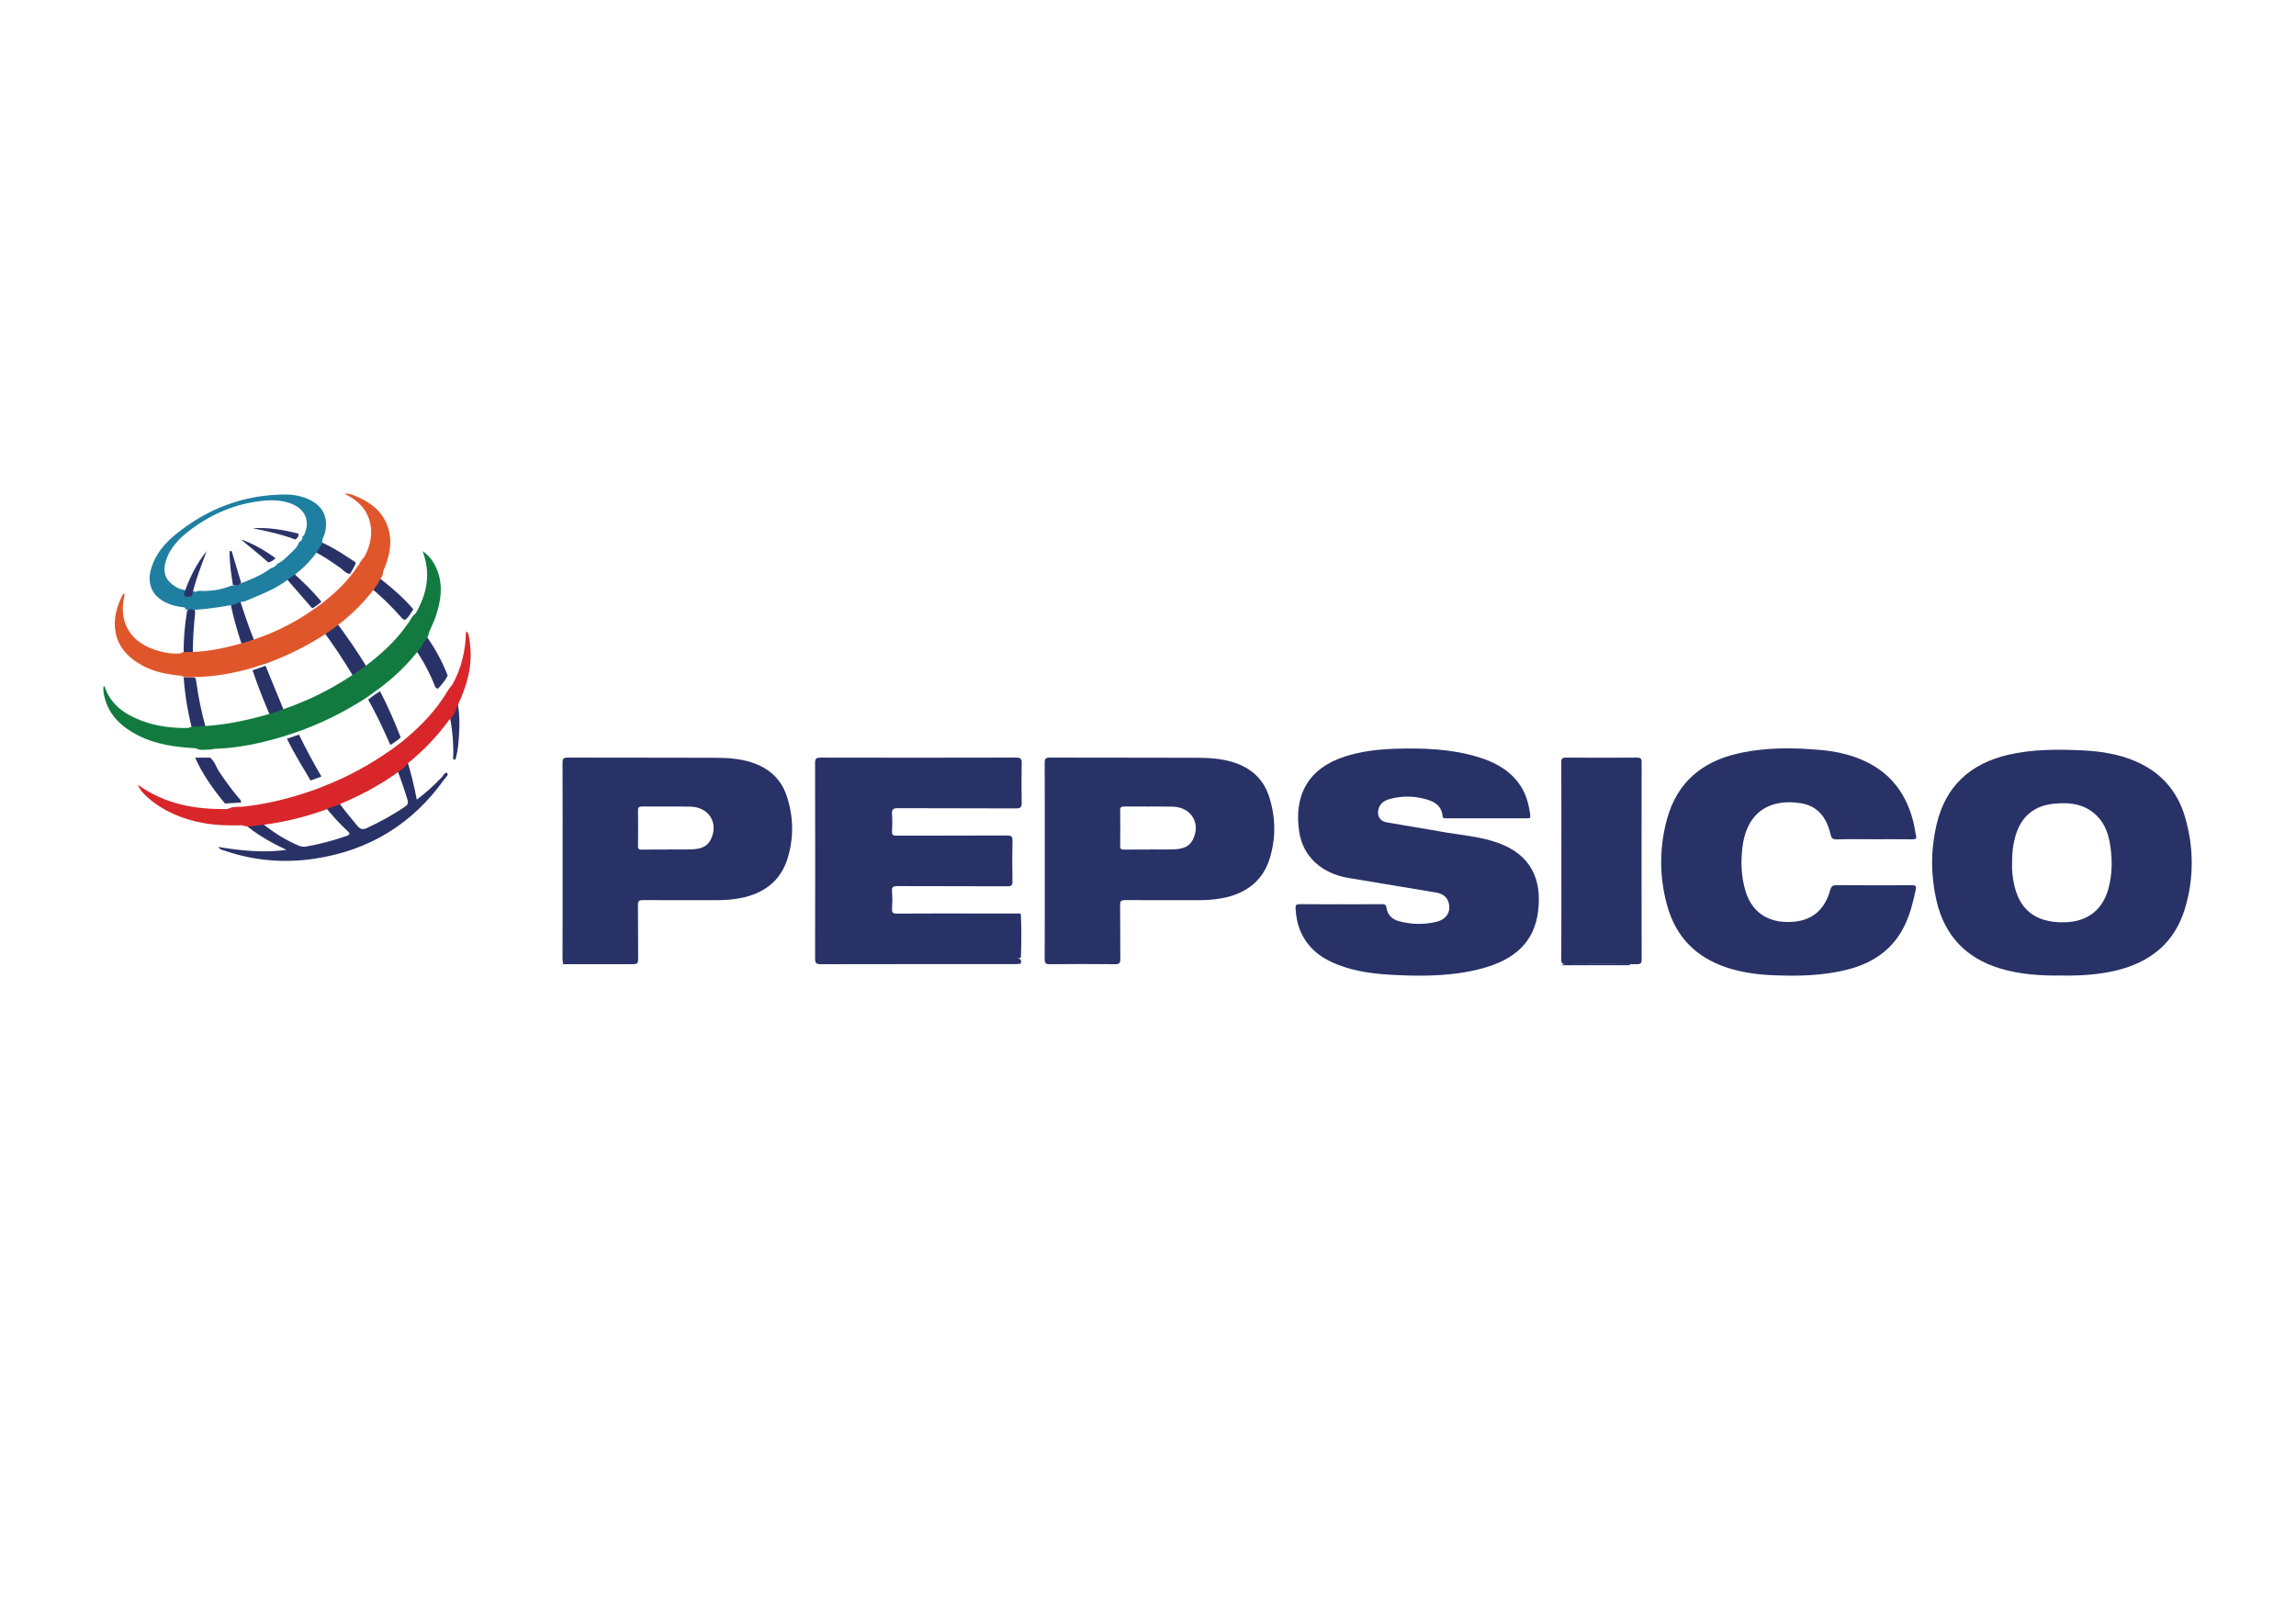 <?xml version="1.0" encoding="UTF-8"?>
<svg width="200px" height="140px" viewBox="0 0 200 140" version="1.1" xmlns="http://www.w3.org/2000/svg" xmlns:xlink="http://www.w3.org/1999/xlink">
    <title>Fixed Logo/Pepscico</title>
    <g id="Fixed-Logo/Pepscico" stroke="none" stroke-width="1" fill="none" fill-rule="evenodd">
        <g id="2014_PepsiCo_Color" transform="translate(9, 43)">
            <path d="M7.303,10.191 C7.485,9.892 7.707,10.011 7.926,10.103 C7.997,10.193 8.007,10.306 7.996,10.418 C7.885,11.516 7.798,12.617 7.8,13.725 C7.8,13.824 7.774,13.918 7.714,13.993 C7.478,13.996 7.241,13.998 7.004,14 C6.978,12.716 7.091,11.448 7.303,10.191" id="Fill-1" fill="#293267"></path>
            <path d="M18,4.706 C18.088,4.426 18.166,4.139 18.436,4 C19.702,4.494 20.858,5.236 22,6.009 C21.88,6.374 21.682,6.688 21.481,7 C21.138,6.973 20.927,6.676 20.663,6.489 C19.936,5.973 19.2,5.476 18.42,5.061 C18.262,4.976 18.072,4.924 18,4.706" id="Fill-2" fill="#293267"></path>
            <path d="M16.638,7 C17.475,7.758 18.28,8.546 19,9.418 C18.756,9.645 18.487,9.837 18.197,10 C17.464,9.156 16.732,8.312 16,7.468 C16.159,7.24 16.402,7.125 16.638,7" id="Fill-3" fill="#293267"></path>
            <g id="Group-8" transform="translate(11, 9)" fill="#293267">
                <path d="M1.04,4.086 C0.631,2.871 0.287,1.639 0.044,0.378 C0.248,0.097 0.529,0.049 0.846,0.109 C1.235,1.328 1.637,2.543 2.116,3.73 C1.769,3.885 1.414,4.015 1.04,4.086" id="Fill-4"></path>
                <path d="M96.811,26.776 C98,26.776 99.189,26.782 100.378,26.771 C100.622,26.769 100.734,26.809 100.778,27.089 C100.874,27.704 101.254,28.088 101.86,28.253 C102.958,28.551 104.063,28.57 105.159,28.296 C106.024,28.081 106.417,27.386 106.18,26.611 C106.009,26.05 105.561,25.834 105.041,25.747 C102.514,25.32 99.984,24.904 97.455,24.484 C95.123,24.097 93.504,22.615 93.176,20.492 C92.68,17.28 93.959,14.916 97.191,13.894 C98.635,13.438 100.121,13.268 101.617,13.227 C103.979,13.162 106.337,13.24 108.63,13.914 C110.032,14.325 111.308,14.952 112.232,16.149 C112.89,17.001 113.174,17.99 113.3,19.039 C113.322,19.227 113.272,19.292 113.07,19.292 C110.692,19.285 108.314,19.287 105.936,19.288 C105.814,19.288 105.684,19.294 105.669,19.129 C105.568,18.042 104.75,17.748 103.89,17.548 C102.967,17.334 102.031,17.354 101.112,17.596 C100.657,17.715 100.252,17.926 100.095,18.431 C99.909,19.028 100.169,19.533 100.782,19.642 C102.372,19.926 103.97,20.165 105.559,20.455 C107.217,20.757 108.918,20.857 110.518,21.439 C113.387,22.483 114.303,24.632 113.989,27.336 C113.653,30.222 111.749,31.64 109.177,32.348 C106.689,33.032 104.137,33.064 101.579,32.946 C100.095,32.878 98.623,32.723 97.198,32.275 C95.5,31.742 94.052,30.885 93.297,29.161 C93.014,28.514 92.889,27.83 92.855,27.125 C92.842,26.854 92.92,26.766 93.2,26.769 C94.404,26.784 95.608,26.776 96.811,26.776" id="Fill-6"></path>
                <path d="M143.251,21.113 C142.166,21.113 141.081,21.091 139.997,21.126 C139.63,21.138 139.525,21.004 139.453,20.685 C139.139,19.277 138.364,18.22 136.899,17.981 C134.302,17.556 132.168,18.614 131.779,21.83 C131.626,23.099 131.671,24.356 132.036,25.59 C132.673,27.742 134.358,28.49 136.318,28.293 C138.005,28.124 138.982,27.122 139.427,25.543 C139.52,25.214 139.649,25.11 139.995,25.113 C142.163,25.133 144.332,25.129 146.501,25.119 C146.827,25.117 146.96,25.128 146.871,25.543 C146.659,26.534 146.415,27.511 145.998,28.435 C145.013,30.616 143.269,31.857 141.013,32.447 C138.821,33.02 136.582,33.057 134.339,32.956 C133.006,32.895 131.688,32.711 130.409,32.288 C127.728,31.4 125.97,29.61 125.22,26.88 C124.531,24.374 124.527,21.838 125.217,19.333 C126.083,16.185 128.238,14.371 131.344,13.654 C133.768,13.095 136.227,13.118 138.689,13.347 C139.906,13.46 141.091,13.718 142.214,14.205 C144.76,15.306 146.19,17.304 146.754,19.982 C146.809,20.244 146.83,20.514 146.898,20.772 C146.979,21.071 146.863,21.121 146.593,21.119 C145.479,21.106 144.364,21.113 143.251,21.113" id="Fill-7"></path>
            </g>
            <path d="M79.904,40.96 C79.769,40.97 79.635,40.989 79.5,40.989 C73.833,40.991 68.165,40.986 62.498,41 C62.091,41.001 62,40.898 62.001,40.518 C62.015,34.837 62.015,29.155 62,23.473 C61.999,23.078 62.116,23.001 62.506,23.002 C68.173,23.014 73.841,23.015 79.508,23 C79.925,22.999 80.008,23.116 79.999,23.487 C79.974,24.631 79.974,25.777 79.999,26.921 C80.008,27.307 79.918,27.431 79.485,27.429 C76.06,27.41 72.635,27.427 69.211,27.408 C68.784,27.406 68.678,27.524 68.704,27.909 C68.738,28.414 68.733,28.924 68.704,29.43 C68.685,29.748 68.807,29.803 69.113,29.802 C72.31,29.792 75.507,29.804 78.705,29.786 C79.111,29.783 79.206,29.882 79.196,30.262 C79.168,31.435 79.172,32.61 79.195,33.783 C79.201,34.122 79.11,34.214 78.749,34.213 C75.567,34.198 72.385,34.211 69.203,34.196 C68.823,34.194 68.666,34.255 68.701,34.659 C68.745,35.163 68.733,35.674 68.704,36.18 C68.687,36.497 68.77,36.593 69.12,36.591 C71.439,36.574 73.757,36.582 76.076,36.582 C77.273,36.582 78.47,36.582 79.667,36.583 C79.754,36.583 79.85,36.558 79.923,36.634 C79.985,37.89 79.972,39.146 79.931,40.402 C79.787,40.519 79.613,40.481 79.451,40.481 C74.013,40.483 68.575,40.483 63.137,40.482 C63.002,40.482 62.863,40.502 62.736,40.44 C62.926,40.518 63.126,40.481 63.32,40.481 C68.578,40.483 73.836,40.483 79.094,40.483 C79.246,40.483 79.397,40.484 79.549,40.485 C79.899,40.485 80.012,40.647 79.904,40.96" id="Fill-9" fill="#293267"></path>
            <path d="M127.008,31.976 C127.009,29.12 127.014,26.265 127,23.409 C126.999,23.087 127.079,22.997 127.44,23 C129.485,23.018 131.531,23.016 133.576,23.002 C133.908,23 134,23.085 133.999,23.389 C133.99,29.129 133.991,34.869 134,40.61 C134,40.912 133.906,41.001 133.572,40.999 C131.527,40.985 129.482,40.982 127.437,41 C127.067,41.003 126.999,40.902 127,40.587 C127.013,37.717 127.008,34.846 127.008,31.976" id="Fill-10" fill="#293267"></path>
            <path d="M11.606,28.151 C12.056,28.118 12.506,28.084 12.956,28.051 C13.442,28.254 13.749,28.673 14.151,28.978 C15.036,29.649 15.974,30.23 17.007,30.666 C17.221,30.756 17.435,30.788 17.669,30.749 C18.881,30.546 20.055,30.214 21.212,29.818 C21.56,29.699 21.444,29.554 21.264,29.388 C20.517,28.701 19.849,27.947 19.221,27.159 C19.123,27.036 18.971,26.931 19.04,26.74 C19.367,26.624 19.694,26.508 20.021,26.392 C20.249,26.429 20.319,26.627 20.423,26.779 C20.941,27.536 21.547,28.227 22.124,28.94 C22.349,29.219 22.577,29.316 22.937,29.148 C24.125,28.596 25.266,27.972 26.339,27.23 C26.574,27.067 26.556,26.884 26.489,26.655 C26.232,25.784 25.923,24.929 25.613,24.075 C25.558,23.923 25.488,23.777 25.517,23.61 C25.807,23.407 26.096,23.203 26.385,23 C26.763,24.18 27.063,25.378 27.307,26.662 C28.123,26.047 28.827,25.4 29.487,24.704 C29.625,24.559 29.781,24.219 29.946,24.346 C30.121,24.482 29.824,24.717 29.708,24.881 C26.951,28.764 23.177,31.107 18.345,31.817 C15.684,32.208 13.075,31.974 10.535,31.1 C10.375,31.045 10.183,31.032 10,30.783 C12.02,31.116 13.965,31.316 15.958,31.035 C14.346,30.296 12.847,29.4 11.606,28.151" id="Fill-11" fill="#293267"></path>
            <path d="M11.994,26.92 C11.528,26.947 11.062,26.973 10.596,27 C9.563,25.752 8.638,24.45 8,23.009 C8.435,23.006 8.87,23.003 9.305,23 C9.71,23.342 9.823,23.827 10.095,24.234 C10.613,25.011 11.161,25.767 11.774,26.489 C11.884,26.618 12.031,26.734 11.994,26.92" id="Fill-12" fill="#293267"></path>
            <path d="M23.002,7.865 C23.191,7.577 23.379,7.288 23.568,7 C24.823,7.931 26.009,8.92 27,10.072 C26.809,10.405 26.619,10.738 26.301,11 C26.141,10.999 26.055,10.901 25.97,10.806 C25.105,9.828 24.172,8.902 23.12,8.071 C23.05,8.016 22.989,7.956 23.002,7.865" id="Fill-13" fill="#293267"></path>
            <path d="M30,15.856 C29.79,16.276 29.487,16.648 29.144,17 C28.922,16.947 28.887,16.779 28.829,16.635 C28.388,15.534 27.814,14.481 27.122,13.472 C27.044,13.358 26.971,13.246 27.012,13.109 C27.283,12.739 27.554,12.37 27.825,12 C28.756,13.207 29.468,14.497 30,15.856" id="Fill-14" fill="#293267"></path>
            <path d="M7,16 C7.317,16.005 7.634,16.009 7.951,16.014 C8.084,16.121 8.082,16.286 8.103,16.438 C8.282,17.775 8.569,19.086 8.918,20.382 C8.965,20.556 9.058,20.735 8.95,20.923 C8.59,21.046 8.222,20.984 7.857,20.985 C7.409,19.356 7.117,17.695 7,16" id="Fill-15" fill="#293267"></path>
            <g id="Group-19" transform="translate(30, 18)">
                <path d="M0.113,1.253 C0.352,0.874 0.591,0.495 0.83,0.115 C1.053,1.121 1.04,2.139 0.974,3.158 C0.936,3.746 0.892,4.335 0.742,4.909 C0.714,5.018 0.718,5.19 0.576,5.18 C0.408,5.167 0.478,4.991 0.481,4.889 C0.514,3.732 0.403,2.588 0.197,1.451 C0.185,1.382 0.142,1.319 0.113,1.253" id="Fill-16" fill="#2A3268"></path>
                <path d="M144.671,16.382 C144.17,18.258 142.848,19.283 140.905,19.348 C140.281,19.37 139.663,19.317 139.064,19.139 C137.553,18.69 136.794,17.579 136.46,16.114 C136.312,15.464 136.243,14.8 136.268,14.246 C136.264,13.297 136.353,12.478 136.609,11.68 C137.129,10.071 138.231,9.191 139.899,9.02 C141.332,8.874 142.683,9.04 143.738,10.158 C144.415,10.875 144.691,11.774 144.83,12.727 C145.01,13.956 144.991,15.18 144.671,16.382 Z M151.337,10.186 C150.671,7.897 149.212,6.259 147.016,5.319 C145.561,4.695 144.021,4.451 142.446,4.375 C140.27,4.27 138.1,4.259 135.962,4.75 C132.64,5.513 130.463,7.48 129.683,10.863 C129.174,13.062 129.177,15.269 129.685,17.467 C130.385,20.497 132.238,22.462 135.204,23.366 C136.963,23.901 138.773,24.007 140.596,23.989 C142.196,24.01 143.788,23.922 145.349,23.544 C148.309,22.828 150.429,21.14 151.326,18.153 C152.12,15.511 152.106,12.833 151.337,10.186 L151.337,10.186 Z" id="Fill-18" fill="#293267"></path>
            </g>
            <path d="M52.895,30.176 C52.571,30.801 51.962,30.96 51.322,30.991 C50.593,31.026 49.86,30.999 49.129,30.999 C49.129,31.004 49.129,31.009 49.129,31.014 C48.397,31.014 47.665,31.004 46.934,31.019 C46.672,31.025 46.569,30.968 46.574,30.688 C46.591,29.66 46.59,28.633 46.575,27.606 C46.571,27.338 46.651,27.261 46.928,27.263 C48.331,27.276 49.734,27.249 51.137,27.275 C52.776,27.304 53.639,28.745 52.895,30.176 Z M59.528,26.34 C59.032,24.846 57.964,23.891 56.422,23.406 C55.411,23.087 54.37,23.021 53.328,23.017 C49.035,22.999 44.743,23.015 40.45,23 C40.052,22.999 39.998,23.128 40,23.468 C40.014,26.309 40.008,29.151 40.008,31.993 C40.008,34.85 40.013,37.706 40,40.562 C39.999,40.892 40.07,41.003 40.437,41 C42.336,40.98 44.236,40.979 46.135,41 C46.527,41.004 46.593,40.879 46.589,40.534 C46.57,38.968 46.593,37.402 46.571,35.837 C46.566,35.479 46.686,35.413 47.024,35.415 C49.147,35.429 51.271,35.422 53.395,35.422 C54.069,35.423 54.74,35.381 55.401,35.26 C57.512,34.875 59.014,33.766 59.624,31.726 C60.16,29.934 60.119,28.119 59.528,26.34 L59.528,26.34 Z" id="Fill-20" fill="#293267"></path>
            <path d="M45.996,36.003 C45.996,37.57 45.991,39.137 46,40.704 C46.002,41.031 45.798,40.999 45.589,40.999 C44.017,40.999 42.444,40.999 40.871,40.999 C40.587,40.999 40.303,40.999 40,40.999 C40.074,40.792 40.208,40.916 40.297,40.915 C42.046,40.909 43.795,40.903 45.545,40.918 C45.894,40.921 45.914,40.753 45.912,40.485 C45.905,38.99 45.909,37.495 45.909,36 C45.938,36.001 45.967,36.002 45.996,36.003" id="Fill-21" fill="#2A316A"></path>
            <path d="M53.995,35.022 C51.663,35.022 49.332,35.022 47,35.022 C47,35.007 47,34.993 47,34.978 C49.333,34.978 51.667,34.978 54,34.978 C53.998,34.993 53.997,35.007 53.995,35.022" id="Fill-22" fill="#2A316A"></path>
            <path d="M132.951,41 C132.951,35.336 132.951,29.671 132.951,24.007 C132.975,24.005 132.998,24.002 133.023,24 C133.029,24.111 133.04,24.222 133.04,24.333 C133.04,29.738 133.041,35.143 133.038,40.548 C133.038,40.7 133.096,40.871 132.951,41 L132.951,41" id="Fill-23" fill="#29316A"></path>
            <path d="M132.975,40.91 C133.036,41.048 132.984,41.09 132.835,41.09 C130.917,41.087 129,41.088 127,41.088 C127.23,40.953 127.396,41.002 127.552,41.002 C129.166,40.997 130.78,40.999 132.394,40.999 C132.592,40.999 132.795,41.02 132.975,40.91 L132.975,40.91" id="Fill-24" fill="#2A316A"></path>
            <path d="M20.133,11 C21.164,12.347 22.117,13.747 23,15.194 C22.63,15.492 22.262,15.792 21.829,16 C20.947,14.56 20.043,13.133 19,11.8 C19.378,11.533 19.755,11.267 20.133,11" id="Fill-25" fill="#293267"></path>
            <path d="M14.82,20 C14.145,18.497 13.522,16.969 13,15.396 C13.377,15.264 13.754,15.132 14.131,15 C14.754,16.519 15.377,18.038 16,19.557 C15.621,19.749 15.226,19.892 14.82,20" id="Fill-26" fill="#293267"></path>
            <path d="M18.057,25 C17.37,23.846 16.663,22.706 16.063,21.497 C16.04,21.45 16.021,21.4 16,21.352 C16.348,21.234 16.696,21.117 17.043,21 C17.646,22.245 18.305,23.457 19,24.648 C18.685,24.765 18.371,24.883 18.057,25" id="Fill-27" fill="#293267"></path>
            <g id="Group-31" transform="translate(4, 0)">
                <path d="M20.108,17.226 C20.792,18.529 21.369,19.879 21.907,21.248 C21.627,21.497 21.323,21.71 21,21.898 C20.414,20.555 19.789,19.23 19.076,17.949 C19.404,17.684 19.738,17.43 20.108,17.226" id="Fill-28" fill="#293267"></path>
                <path d="M13.563,3.424 C13.517,3.539 13.501,3.692 13.334,3.719 C13.334,3.719 13.334,3.719 13.334,3.719 C13.393,3.976 13.239,4.118 13.05,4.241 C12.902,4.712 12.512,4.995 12.185,5.32 C11.886,5.617 11.584,5.92 11.188,6.099 C11.03,6.308 10.827,6.453 10.571,6.52 C9.781,7.114 8.871,7.469 7.961,7.826 C7.879,7.858 7.823,7.811 7.761,7.775 C7.761,7.775 7.761,7.775 7.761,7.775 C7.634,8.058 7.379,8.023 7.138,8.026 C6.226,8.403 5.274,8.524 4.295,8.473 C4.068,8.59 3.856,8.574 3.664,8.398 C2.922,8.515 2.309,8.219 1.802,7.732 C1.268,7.218 1.242,6.544 1.444,5.88 C1.812,4.666 2.689,3.831 3.666,3.102 C5.493,1.74 7.538,0.888 9.81,0.635 C10.675,0.539 11.547,0.56 12.378,0.883 C13.543,1.335 14,2.319 13.563,3.424 Z M13.893,0.502 C13.239,0.208 12.547,0.075 11.836,0.079 C8.259,0.098 5.097,1.289 2.333,3.529 C1.377,4.302 0.577,5.229 0.195,6.441 C-0.26,7.883 0.263,9.012 1.655,9.583 C2.037,9.74 2.435,9.844 2.847,9.887 C3.012,9.905 3.183,9.897 3.171,10.137 C3.452,10.017 3.736,10.106 4.019,10.122 C5.161,10.051 6.289,9.867 7.416,9.671 C7.699,9.537 7.984,9.408 8.303,9.393 C9.468,8.9 10.662,8.466 11.72,7.75 C11.963,7.559 12.212,7.375 12.476,7.213 C13.345,6.594 14.079,5.843 14.689,4.969 C14.79,4.73 14.975,4.539 15.075,4.3 C15.011,3.987 15.221,3.745 15.294,3.467 C15.642,2.133 15.148,1.065 13.893,0.502 L13.893,0.502 Z" id="Fill-30" fill="#1E7FA1"></path>
            </g>
            <path d="M7,8.831 C7.22,9.029 7.463,9.047 7.724,8.916 C8.009,7.569 8.535,6.296 9,5 C8.087,6.161 7.441,7.445 7,8.831" id="Fill-32" fill="#2A3369"></path>
            <path d="M13,3.018 C14.262,3.268 15.513,3.547 16.722,4 C16.899,3.881 17.043,3.742 16.988,3.491 L16.988,3.491 C15.681,3.149 14.36,2.934 13,3.018" id="Fill-33" fill="#2B3368"></path>
            <path d="M12,4 C12.781,4.682 13.614,5.304 14.368,6 C14.63,5.939 14.838,5.808 15,5.618 C14.071,4.977 13.116,4.376 12,4" id="Fill-34" fill="#2A3368"></path>
            <path d="M11.177,5 C11.118,5.009 11.06,5.017 11.001,5.026 C10.987,6.023 11.137,7.011 11.295,8 C11.567,7.997 11.856,8.031 12,7.757 C11.726,6.837 11.451,5.919 11.177,5" id="Fill-35" fill="#2A3369"></path>
            <path d="M94.895,30.176 C94.571,30.801 93.962,30.96 93.322,30.991 C92.593,31.026 91.86,30.999 91.129,30.999 C91.129,31.004 91.129,31.009 91.129,31.014 C90.397,31.014 89.665,31.004 88.934,31.019 C88.672,31.025 88.569,30.968 88.574,30.688 C88.591,29.66 88.589,28.633 88.575,27.606 C88.571,27.338 88.651,27.261 88.928,27.263 C90.331,27.276 91.734,27.249 93.137,27.275 C94.776,27.304 95.639,28.745 94.895,30.176 Z M101.528,26.34 C101.032,24.846 99.964,23.891 98.422,23.406 C97.411,23.087 96.37,23.021 95.328,23.017 C91.035,22.999 86.743,23.015 82.45,23 C82.052,22.999 81.998,23.128 82,23.468 C82.014,26.309 82.008,29.151 82.008,31.993 C82.007,34.85 82.013,37.706 82,40.562 C81.999,40.892 82.07,41.003 82.437,41 C84.336,40.98 86.236,40.979 88.135,41 C88.527,41.004 88.593,40.879 88.589,40.534 C88.57,38.968 88.593,37.402 88.571,35.837 C88.566,35.479 88.686,35.413 89.024,35.415 C91.147,35.429 93.271,35.422 95.395,35.422 C96.069,35.423 96.74,35.381 97.401,35.26 C99.512,34.875 101.014,33.766 101.624,31.726 C102.16,29.934 102.119,28.119 101.528,26.34 L101.528,26.34 Z" id="Fill-36" fill="#293267"></path>
            <g id="Group-40" transform="translate(0, 5)">
                <path d="M95.893,29.857 C93.593,29.857 91.292,29.857 88.992,29.857 C88.992,29.842 88.992,29.828 88.992,29.813 C91.294,29.813 93.596,29.813 95.898,29.813 C95.897,29.828 95.895,29.842 95.893,29.857" id="Fill-37" fill="#2A316A"></path>
                <path d="M27.205,5.442 C28.206,3.724 28.55,1.934 27.808,0.01 C28.459,0.447 28.858,1.057 29.115,1.757 C29.597,3.067 29.403,4.366 28.972,5.645 C28.806,6.139 28.571,6.611 28.367,7.092 C28.326,7.562 27.941,7.859 27.765,8.26 C26.677,9.721 25.394,10.99 23.915,12.065 C23.551,12.307 23.217,12.589 22.849,12.825 C20.948,14.054 18.932,15.053 16.787,15.798 C16.391,15.919 16.002,16.061 15.606,16.185 C13.724,16.742 11.816,17.159 9.843,17.228 C9.65,17.234 9.465,17.287 9.273,17.303 C8.867,17.293 8.449,17.417 8.065,17.187 C6.286,17.09 4.535,16.862 2.934,16.019 C1.602,15.316 0.546,14.36 0.135,12.858 C0.04,12.51 -0.036,12.155 0.018,11.787 C0.057,11.79 0.106,11.785 0.109,11.795 C0.626,13.381 1.857,14.232 3.339,14.789 C4.65,15.281 6.025,15.451 7.425,15.42 C7.753,15.206 8.133,15.357 8.479,15.273 C10.551,15.182 12.562,14.759 14.542,14.174 C14.965,14.089 15.351,13.893 15.759,13.762 C17.858,13.027 19.836,12.056 21.68,10.821 C22.059,10.605 22.39,10.32 22.756,10.086 C24.172,9.014 25.487,7.843 26.494,6.372 C26.755,6.08 26.866,5.676 27.205,5.442" id="Fill-39" fill="#127A3F"></path>
            </g>
            <path d="M6.8,15.871 C5.588,15.758 4.4,15.547 3.32,14.935 C2.023,14.199 1.1,13.173 1.007,11.582 C0.947,10.545 1.274,9.6 1.752,8.685 C1.903,8.791 1.844,8.879 1.826,8.96 C1.349,11.039 2.214,12.714 4.173,13.489 C4.988,13.811 5.83,13.992 6.711,13.926 C6.978,13.731 7.282,13.811 7.573,13.802 C9.226,13.779 10.819,13.406 12.397,12.947 C12.775,12.841 13.145,12.708 13.516,12.578 C15.197,11.973 16.778,11.166 18.248,10.135 C18.559,9.923 18.865,9.703 19.163,9.473 C20.277,8.58 21.31,7.607 22.11,6.402 C22.346,6.141 22.431,5.769 22.721,5.549 C23.27,4.54 23.512,3.482 23.183,2.346 C22.851,1.2 22.031,0.513 21.008,0.015 C21.338,-0.042 21.623,0.079 21.903,0.191 C23.379,0.78 24.544,1.694 24.909,3.365 C25.127,4.362 24.929,5.332 24.581,6.273 C24.518,6.444 24.447,6.612 24.38,6.781 C24.397,7.203 24.054,7.463 23.931,7.823 C23.034,9.145 21.927,10.263 20.695,11.257 C20.327,11.546 19.948,11.82 19.566,12.09 C17.928,13.188 16.177,14.055 14.34,14.748 C13.945,14.904 13.526,14.981 13.132,15.141 C11.378,15.659 9.596,15.985 7.764,15.988 C7.439,15.977 7.103,16.069 6.8,15.871" id="Fill-41" fill="#E0562B"></path>
            <path d="M30.081,19.768 C29.039,21.213 27.807,22.465 26.434,23.574 C26.245,23.93 25.877,24.072 25.597,24.319 C23.958,25.489 22.191,26.405 20.342,27.164 C20.009,27.304 19.66,27.396 19.332,27.55 C17.408,28.239 15.435,28.702 13.408,28.915 C12.973,28.964 12.538,29.087 12.106,28.899 C10.948,28.926 9.792,28.908 8.646,28.69 C6.875,28.353 5.249,27.688 3.863,26.472 C3.51,26.162 3.192,25.821 3,25.359 C5.362,27.068 8.027,27.534 10.824,27.482 C11.221,27.269 11.653,27.293 12.08,27.285 C14.152,27.076 16.161,26.576 18.13,25.897 C18.532,25.766 18.925,25.608 19.316,25.445 C21.287,24.667 23.146,23.665 24.891,22.443 C25.213,22.252 25.488,21.992 25.802,21.788 C27.236,20.646 28.549,19.382 29.584,17.836 C29.863,17.461 30.046,17.016 30.378,16.68 C31.197,15.25 31.553,13.688 31.594,12 C31.82,12.136 31.816,12.343 31.851,12.517 C32.221,14.391 31.873,16.164 31.123,17.877 C31.015,18.123 30.902,18.365 30.791,18.609 C30.671,19.071 30.437,19.459 30.081,19.768" id="Fill-42" fill="#D9262A"></path>
        </g>
    </g>
</svg>